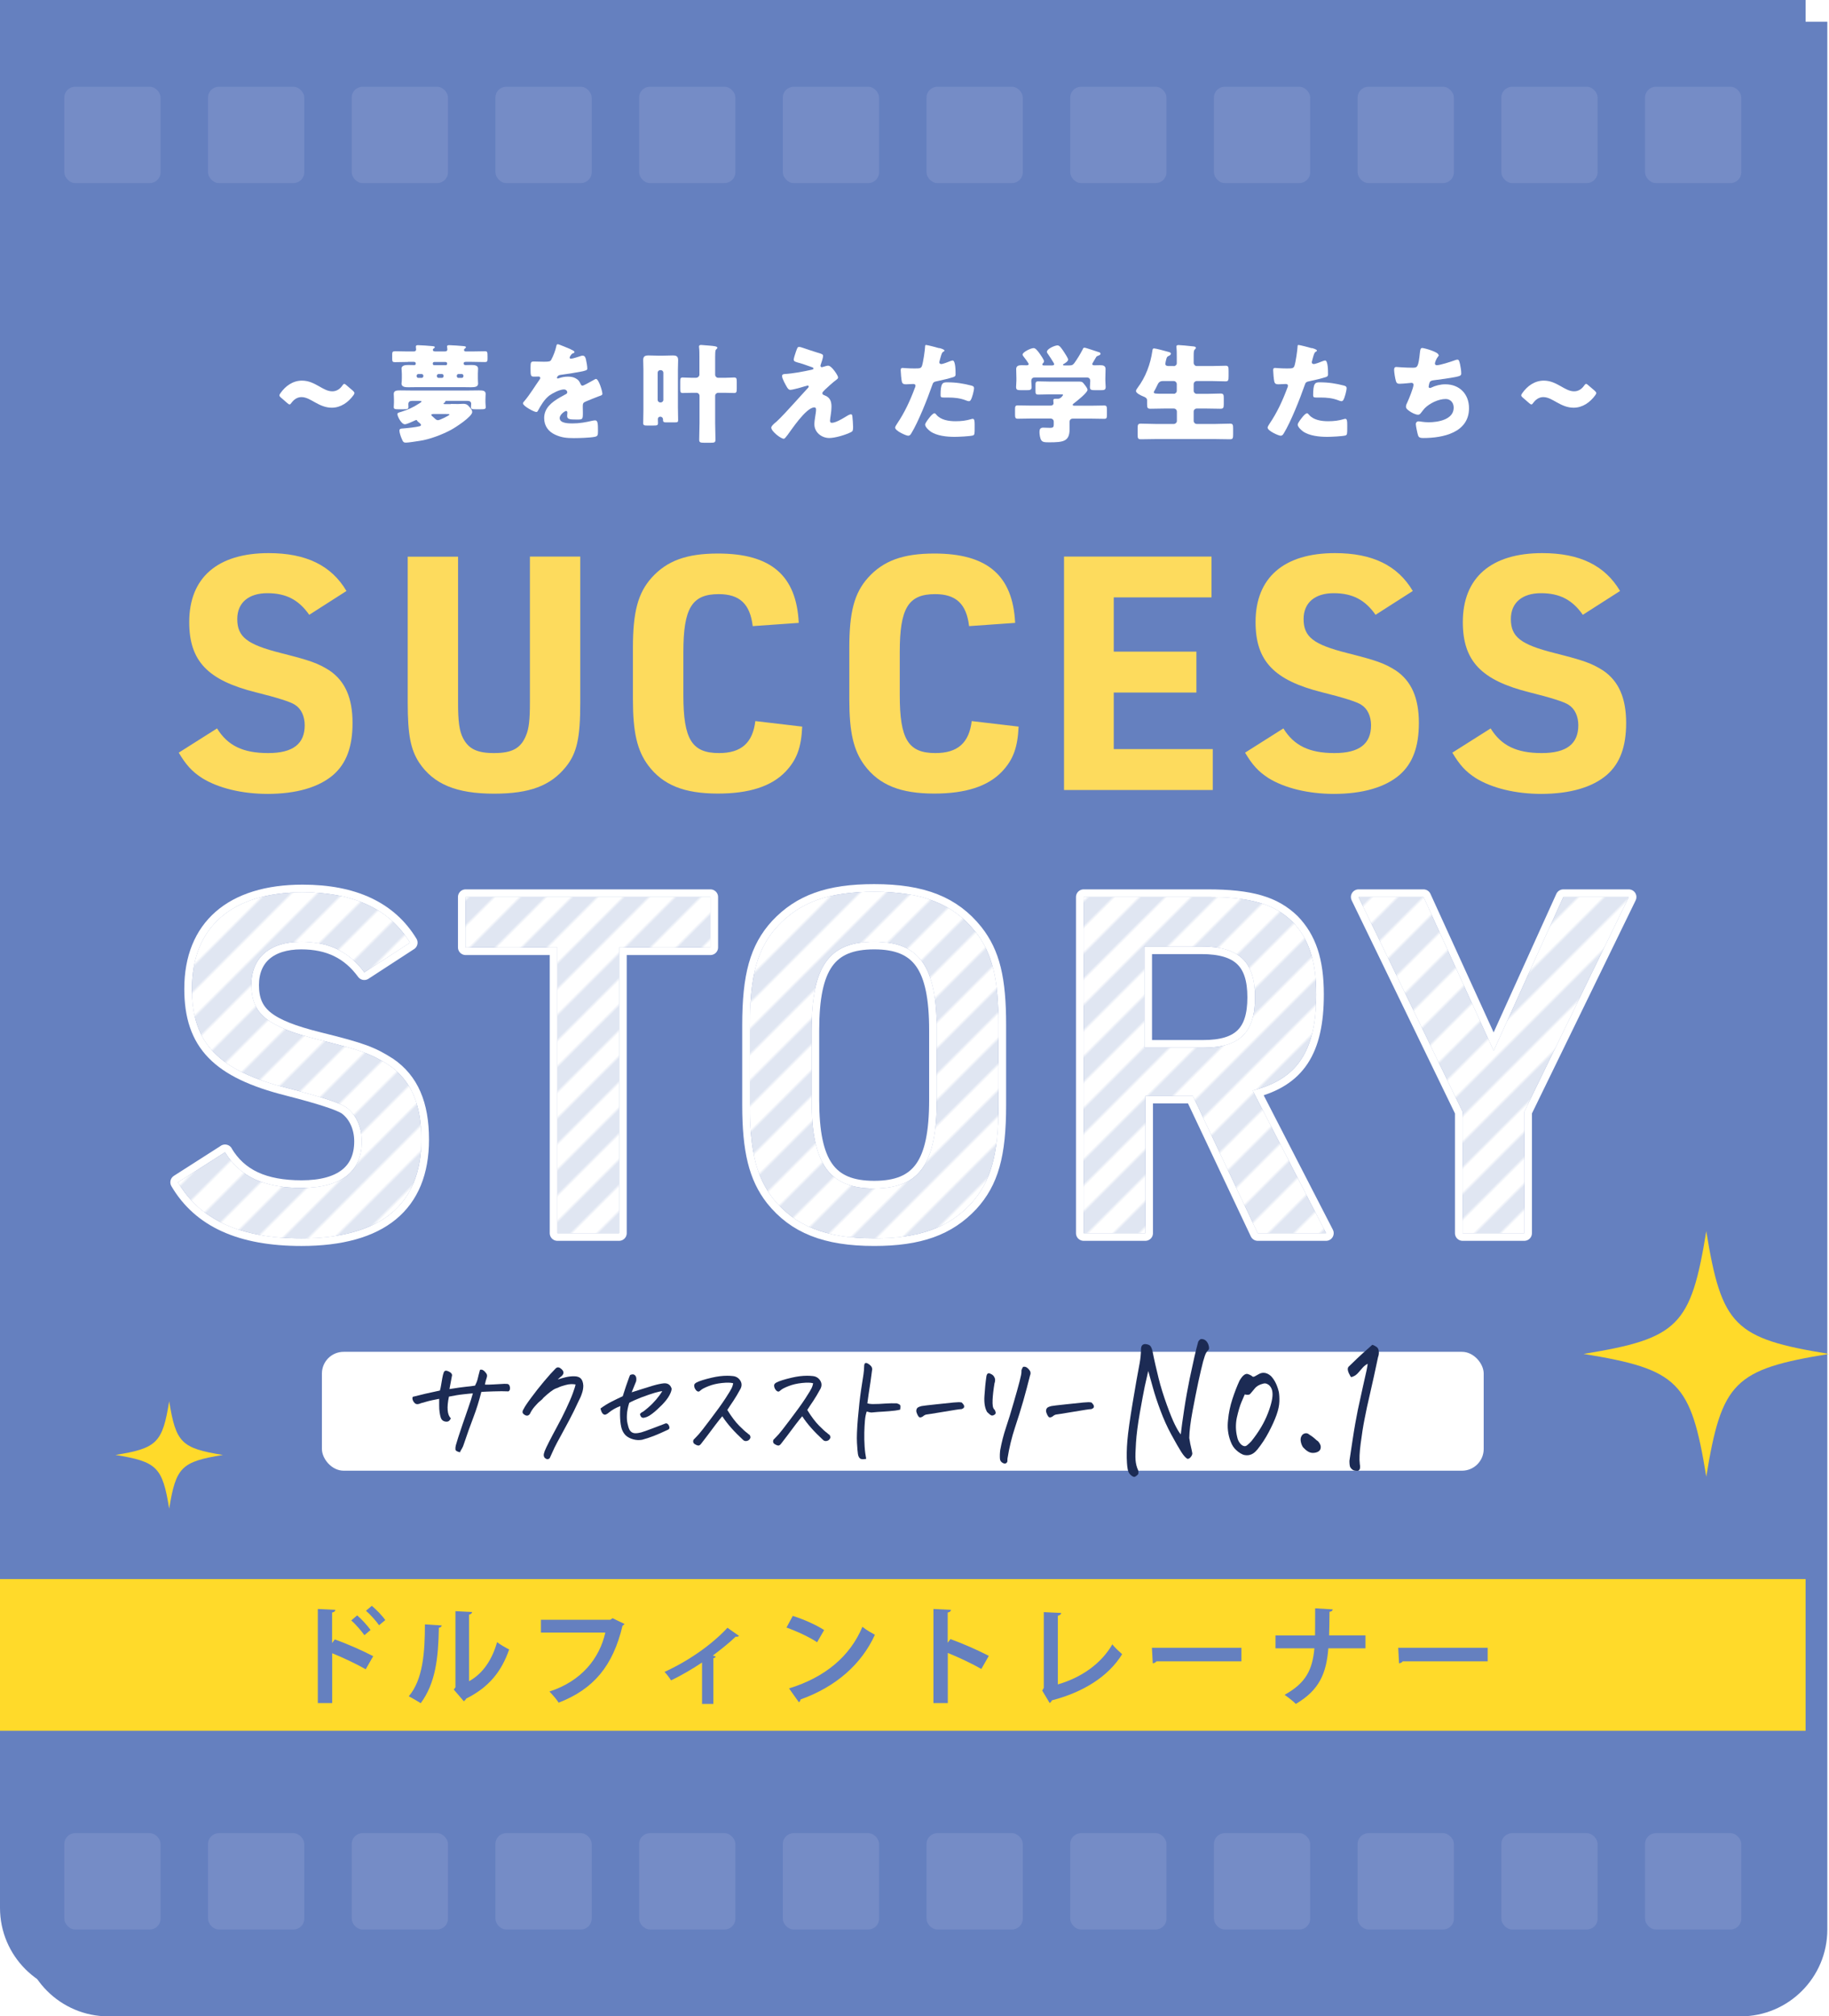 <?xml version="1.0" encoding="UTF-8"?><svg id="a" xmlns="http://www.w3.org/2000/svg" xmlns:xlink="http://www.w3.org/1999/xlink" viewBox="0 0 174.37 192.18"><defs><style>.l{fill:url(#k);}.m{fill:#b4bde0;}.n{fill:#fff;}.o{fill:url(#d);}.p{fill:url(#h);}.q{stroke-width:6px;}.q,.r,.s{fill:none;}.q,.s{stroke:#fff;}.t{fill:url(#j);}.u{filter:url(#b);}.u,.v{fill:#6580bf;}.w{fill:url(#g);}.x{fill:#1c2b54;}.y{opacity:.8;}.z{fill:url(#e);}.aa{fill:url(#i);}.ab{fill:url(#f);}.ac{opacity:.2;}.ad{fill:#ffda2a;}.s{stroke-linecap:round;stroke-linejoin:round;stroke-width:1.46px;}.ae{fill:#fddb5d;}</style><filter id="b" x="0" y="0" width="174.2" height="192.18" filterUnits="userSpaceOnUse"><feOffset dx="2.07" dy="2.07"/><feGaussianBlur result="c" stdDeviation="0"/><feFlood flood-color="#fff" flood-opacity="1"/><feComposite in2="c" operator="in"/><feComposite in="SourceGraphic"/></filter><pattern id="d" x="0" y="0" width="72" height="72" patternTransform="translate(-5017.51 -7971.8) rotate(-45) scale(.29)" patternUnits="userSpaceOnUse" viewBox="0 0 72 72"><rect class="r" width="72" height="72"/><line class="q" x1="71.75" y1="66" x2="144.25" y2="66"/><line class="q" x1="71.75" y1="42" x2="144.25" y2="42"/><line class="q" x1="71.75" y1="18" x2="144.25" y2="18"/><line class="q" x1="71.75" y1="54" x2="144.25" y2="54"/><line class="q" x1="71.75" y1="30" x2="144.25" y2="30"/><line class="q" x1="71.75" y1="6" x2="144.25" y2="6"/><line class="q" x1="-.25" y1="66" x2="72.25" y2="66"/><line class="q" x1="-.25" y1="42" x2="72.25" y2="42"/><line class="q" x1="-.25" y1="18" x2="72.25" y2="18"/><line class="q" x1="-.25" y1="54" x2="72.25" y2="54"/><line class="q" x1="-.25" y1="30" x2="72.25" y2="30"/><line class="q" x1="-.25" y1="6" x2="72.25" y2="6"/><line class="q" x1="-72.25" y1="66" x2=".25" y2="66"/><line class="q" x1="-72.25" y1="42" x2=".25" y2="42"/><line class="q" x1="-72.25" y1="18" x2=".25" y2="18"/><line class="q" x1="-72.25" y1="54" x2=".25" y2="54"/><line class="q" x1="-72.25" y1="30" x2=".25" y2="30"/><line class="q" x1="-72.25" y1="6" x2=".25" y2="6"/></pattern><pattern id="e" patternTransform="translate(-5431.65 -7982.47) rotate(-45) scale(.25)" xlink:href="#d"/><pattern id="f" patternTransform="translate(-5431.65 -7982.47) rotate(-45) scale(.25)" xlink:href="#d"/><pattern id="g" patternTransform="translate(-5431.65 -7982.47) rotate(-45) scale(.25)" xlink:href="#d"/><pattern id="h" patternTransform="translate(-5431.65 -7982.47) rotate(-45) scale(.25)" xlink:href="#d"/><pattern id="i" patternTransform="translate(-5431.65 -7982.47) rotate(-45) scale(.25)" xlink:href="#d"/><pattern id="j" patternTransform="translate(-5431.65 -7982.47) rotate(-45) scale(.25)" xlink:href="#d"/><pattern id="k" patternTransform="translate(-5431.65 -7982.47) rotate(-45) scale(.25)" xlink:href="#d"/></defs><path class="v" d="M0,0h172.14v181.85c0,4.56-3.7,8.27-8.27,8.27H8.27c-4.56,0-8.27-3.7-8.27-8.27V0h0Z"/><path class="u" d="M0,0h172.14v181.85c0,4.56-3.7,8.27-8.27,8.27H8.27c-4.56,0-8.27-3.7-8.27-8.27V0h0Z"/><path class="ad" d="M174.37,129.05c-9.04,1.47-10.23,2.66-11.7,11.7-1.47-9.04-2.66-10.23-11.7-11.7,9.04-1.47,10.23-2.66,11.7-11.7,1.47,9.04,2.66,10.23,11.7,11.7Z"/><path class="s" d="M21.45,109.82c1.39,2.33,3.72,3.41,7.31,3.41,3.77,0,5.74-1.57,5.74-4.44,0-1.39-.58-2.6-1.53-3.28q-.99-.63-5.52-1.79c-6.6-1.66-9.15-4.26-9.15-9.47,0-5.88,3.81-9.2,10.55-9.2,4.89,0,8.3,1.62,10.23,4.8l-4.35,2.83c-1.44-1.97-3.37-2.92-6.01-2.92-3.01,0-4.76,1.53-4.76,4.13,0,2.74,1.53,3.99,6.42,5.21,4.17,1.03,5.07,1.39,6.69,2.42,2.11,1.44,3.1,3.73,3.1,7.09,0,6.24-3.9,9.42-11.44,9.42-5.79,0-9.65-1.75-11.76-5.34l4.49-2.87Z"/><path class="s" d="M53.14,90.3h-8.75v-4.8h23.34v4.8h-8.71v27.24h-5.88v-27.24Z"/><path class="s" d="M71.49,97.7c0-4.71.72-7.31,2.65-9.42,2.15-2.29,4.85-3.28,9.2-3.28,4.62,0,7.54,1.17,9.65,3.81,1.62,2.06,2.2,4.49,2.2,8.89v7.63c0,4.76-.72,7.31-2.65,9.42-2.15,2.29-4.89,3.28-9.2,3.28-4.62,0-7.54-1.17-9.65-3.81-1.57-2.02-2.2-4.53-2.2-8.89v-7.63ZM89.31,98.2c0-6.1-1.66-8.44-5.97-8.44s-5.97,2.33-5.97,8.44v6.64c0,6.1,1.66,8.44,5.97,8.44s5.97-2.33,5.97-8.44v-6.64Z"/><path class="s" d="M109.19,117.54h-5.88v-32.04h11.8c4.13,0,6.37.67,8.08,2.33,1.57,1.62,2.29,3.72,2.29,6.96,0,5.38-1.79,8.08-6.06,9.15l7,13.6h-6.51l-6.19-13.1h-4.53v13.1ZM114.71,99.86c3.5,0,4.94-1.44,4.94-4.8s-1.48-4.85-5.12-4.85h-5.43v9.65h5.61Z"/><path class="s" d="M139.44,105.96l-9.92-20.46h6.19l6.69,14.67,6.64-14.67h6.24l-9.96,20.46v11.58h-5.88v-11.58Z"/><path class="v" d="M21.45,109.82c1.39,2.33,3.72,3.41,7.31,3.41,3.77,0,5.74-1.57,5.74-4.44,0-1.39-.58-2.6-1.53-3.28q-.99-.63-5.52-1.79c-6.6-1.66-9.15-4.26-9.15-9.47,0-5.88,3.81-9.2,10.55-9.2,4.89,0,8.3,1.62,10.23,4.8l-4.35,2.83c-1.44-1.97-3.37-2.92-6.01-2.92-3.01,0-4.76,1.53-4.76,4.13,0,2.74,1.53,3.99,6.42,5.21,4.17,1.03,5.07,1.39,6.69,2.42,2.11,1.44,3.1,3.73,3.1,7.09,0,6.24-3.9,9.42-11.44,9.42-5.79,0-9.65-1.75-11.76-5.34l4.49-2.87Z"/><path class="v" d="M53.14,90.3h-8.75v-4.8h23.34v4.8h-8.71v27.24h-5.88v-27.24Z"/><path class="v" d="M71.49,97.7c0-4.71.72-7.31,2.65-9.42,2.15-2.29,4.85-3.28,9.2-3.28,4.62,0,7.54,1.17,9.65,3.81,1.62,2.06,2.2,4.49,2.2,8.89v7.63c0,4.76-.72,7.31-2.65,9.42-2.15,2.29-4.89,3.28-9.2,3.28-4.62,0-7.54-1.17-9.65-3.81-1.57-2.02-2.2-4.53-2.2-8.89v-7.63ZM89.31,98.2c0-6.1-1.66-8.44-5.97-8.44s-5.97,2.33-5.97,8.44v6.64c0,6.1,1.66,8.44,5.97,8.44s5.97-2.33,5.97-8.44v-6.64Z"/><path class="v" d="M109.19,117.54h-5.88v-32.04h11.8c4.13,0,6.37.67,8.08,2.33,1.57,1.62,2.29,3.72,2.29,6.96,0,5.38-1.79,8.08-6.06,9.15l7,13.6h-6.51l-6.19-13.1h-4.53v13.1ZM114.71,99.86c3.5,0,4.94-1.44,4.94-4.8s-1.48-4.85-5.12-4.85h-5.43v9.65h5.61Z"/><path class="v" d="M139.44,105.96l-9.92-20.46h6.19l6.69,14.67,6.64-14.67h6.24l-9.96,20.46v11.58h-5.88v-11.58Z"/><g class="y"><path class="n" d="M21.45,109.82c1.39,2.33,3.72,3.41,7.31,3.41,3.77,0,5.74-1.57,5.74-4.44,0-1.39-.58-2.6-1.53-3.28q-.99-.63-5.52-1.79c-6.6-1.66-9.15-4.26-9.15-9.47,0-5.88,3.81-9.2,10.55-9.2,4.89,0,8.3,1.62,10.23,4.8l-4.35,2.83c-1.44-1.97-3.37-2.92-6.01-2.92-3.01,0-4.76,1.53-4.76,4.13,0,2.74,1.53,3.99,6.42,5.21,4.17,1.03,5.07,1.39,6.69,2.42,2.11,1.44,3.1,3.73,3.1,7.09,0,6.24-3.9,9.42-11.44,9.42-5.79,0-9.65-1.75-11.76-5.34l4.49-2.87Z"/><path class="n" d="M53.14,90.3h-8.75v-4.8h23.34v4.8h-8.71v27.24h-5.88v-27.24Z"/><path class="n" d="M71.49,97.7c0-4.71.72-7.31,2.65-9.42,2.15-2.29,4.85-3.28,9.2-3.28,4.62,0,7.54,1.17,9.65,3.81,1.62,2.06,2.2,4.49,2.2,8.89v7.63c0,4.76-.72,7.31-2.65,9.42-2.15,2.29-4.89,3.28-9.2,3.28-4.62,0-7.54-1.17-9.65-3.81-1.57-2.02-2.2-4.53-2.2-8.89v-7.63ZM89.31,98.2c0-6.1-1.66-8.44-5.97-8.44s-5.97,2.33-5.97,8.44v6.64c0,6.1,1.66,8.44,5.97,8.44s5.97-2.33,5.97-8.44v-6.64Z"/><path class="n" d="M109.19,117.54h-5.88v-32.04h11.8c4.13,0,6.37.67,8.08,2.33,1.57,1.62,2.29,3.72,2.29,6.96,0,5.38-1.79,8.08-6.06,9.15l7,13.6h-6.51l-6.19-13.1h-4.53v13.1ZM114.71,99.86c3.5,0,4.94-1.44,4.94-4.8s-1.48-4.85-5.12-4.85h-5.43v9.65h5.61Z"/><path class="n" d="M139.44,105.96l-9.92-20.46h6.19l6.69,14.67,6.64-14.67h6.24l-9.96,20.46v11.58h-5.88v-11.58Z"/></g><path class="o" d="M21.45,109.82c1.39,2.33,3.72,3.41,7.31,3.41,3.77,0,5.74-1.57,5.74-4.44,0-1.39-.58-2.6-1.53-3.28q-.99-.63-5.52-1.79c-6.6-1.66-9.15-4.26-9.15-9.47,0-5.88,3.81-9.2,10.55-9.2,4.89,0,8.3,1.62,10.23,4.8l-4.35,2.83c-1.44-1.97-3.37-2.92-6.01-2.92-3.01,0-4.76,1.53-4.76,4.13,0,2.74,1.53,3.99,6.42,5.21,4.17,1.03,5.07,1.39,6.69,2.42,2.11,1.44,3.1,3.73,3.1,7.09,0,6.24-3.9,9.42-11.44,9.42-5.79,0-9.65-1.75-11.76-5.34l4.49-2.87Z"/><path class="o" d="M53.14,90.3h-8.75v-4.8h23.34v4.8h-8.71v27.24h-5.88v-27.24Z"/><path class="o" d="M71.49,97.7c0-4.71.72-7.31,2.65-9.42,2.15-2.29,4.85-3.28,9.2-3.28,4.62,0,7.54,1.17,9.65,3.81,1.62,2.06,2.2,4.49,2.2,8.89v7.63c0,4.76-.72,7.31-2.65,9.42-2.15,2.29-4.89,3.28-9.2,3.28-4.62,0-7.54-1.17-9.65-3.81-1.57-2.02-2.2-4.53-2.2-8.89v-7.63ZM89.31,98.2c0-6.1-1.66-8.44-5.97-8.44s-5.97,2.33-5.97,8.44v6.64c0,6.1,1.66,8.44,5.97,8.44s5.97-2.33,5.97-8.44v-6.64Z"/><path class="o" d="M109.19,117.54h-5.88v-32.04h11.8c4.13,0,6.37.67,8.08,2.33,1.57,1.62,2.29,3.72,2.29,6.96,0,5.38-1.79,8.08-6.06,9.15l7,13.6h-6.51l-6.19-13.1h-4.53v13.1ZM114.71,99.86c3.5,0,4.94-1.44,4.94-4.8s-1.48-4.85-5.12-4.85h-5.43v9.65h5.61Z"/><path class="o" d="M139.44,105.96l-9.92-20.46h6.19l6.69,14.67,6.64-14.67h6.24l-9.96,20.46v11.58h-5.88v-11.58Z"/><path class="ae" d="M20.7,69.44c1,1.62,2.46,2.34,4.86,2.34s3.49-.9,3.49-2.65c0-.87-.34-1.59-.94-1.96q-.62-.41-3.71-1.18c-4.61-1.15-6.36-2.99-6.36-6.7,0-4.24,2.71-6.57,7.57-6.57,3.58,0,5.98,1.18,7.42,3.61l-3.55,2.27c-1-1.43-2.21-2.06-3.99-2.06s-2.87.9-2.87,2.46c0,1.71.94,2.43,4.14,3.24,2.84.72,3.55.97,4.67,1.68,1.46,1,2.18,2.59,2.18,4.99,0,2.27-.59,3.86-1.84,4.95-1.37,1.18-3.52,1.81-6.26,1.81-2.46,0-4.71-.56-6.23-1.5-.97-.62-1.56-1.28-2.24-2.43l3.65-2.31Z"/><path class="ae" d="M43.67,53.05v13.93c0,1.81.12,2.68.47,3.37.53,1.03,1.34,1.43,2.96,1.43,1.75,0,2.56-.47,3.05-1.68.28-.65.37-1.53.37-3.12v-13.93h4.8v13.93c0,3.33-.31,4.8-1.37,6.11-1.46,1.81-3.46,2.56-6.85,2.56-3.58,0-5.76-.9-7.14-2.96-.81-1.25-1.09-2.65-1.09-5.7v-13.93h4.8Z"/><path class="ae" d="M76.48,69.25c-.09,2.03-.53,3.18-1.59,4.3-1.34,1.4-3.46,2.09-6.45,2.09-3.21,0-5.23-.81-6.64-2.68-1.06-1.43-1.46-3.15-1.46-6.33v-4.86c0-3.43.47-5.23,1.78-6.7,1.46-1.62,3.33-2.31,6.33-2.31,5.05,0,7.48,2.09,7.7,6.61l-4.39.31c-.25-2.12-1.25-3.05-3.24-3.05-2.56,0-3.37,1.34-3.37,5.52v4.11c0,4.21.81,5.52,3.4,5.52,2.12,0,3.21-.97,3.46-3.05l4.49.53Z"/><path class="ae" d="M97.11,69.25c-.09,2.03-.53,3.18-1.59,4.3-1.34,1.4-3.46,2.09-6.45,2.09-3.21,0-5.23-.81-6.64-2.68-1.06-1.43-1.46-3.15-1.46-6.33v-4.86c0-3.43.47-5.23,1.78-6.7,1.46-1.62,3.33-2.31,6.33-2.31,5.05,0,7.48,2.09,7.7,6.61l-4.39.31c-.25-2.12-1.25-3.05-3.24-3.05-2.56,0-3.37,1.34-3.37,5.52v4.11c0,4.21.81,5.52,3.4,5.52,2.12,0,3.21-.97,3.46-3.05l4.49.53Z"/><path class="ae" d="M101.45,53.05h14.05v3.89h-9.32v5.17h7.88v3.9h-7.88v5.39h9.44v3.9h-14.18v-22.25Z"/><path class="ae" d="M122.36,69.44c1,1.62,2.46,2.34,4.86,2.34s3.49-.9,3.49-2.65c0-.87-.34-1.59-.94-1.96q-.62-.41-3.71-1.18c-4.61-1.15-6.36-2.99-6.36-6.7,0-4.24,2.71-6.57,7.57-6.57,3.58,0,5.98,1.18,7.42,3.61l-3.55,2.27c-1-1.43-2.21-2.06-3.99-2.06s-2.87.9-2.87,2.46c0,1.71.94,2.43,4.14,3.24,2.84.72,3.55.97,4.67,1.68,1.46,1,2.18,2.59,2.18,4.99,0,2.27-.59,3.86-1.84,4.95-1.37,1.18-3.52,1.81-6.26,1.81-2.46,0-4.71-.56-6.23-1.5-.97-.62-1.56-1.28-2.24-2.43l3.65-2.31Z"/><path class="ae" d="M142.12,69.44c1,1.62,2.46,2.34,4.86,2.34s3.49-.9,3.49-2.65c0-.87-.34-1.59-.94-1.96q-.62-.41-3.71-1.18c-4.61-1.15-6.36-2.99-6.36-6.7,0-4.24,2.71-6.57,7.57-6.57,3.58,0,5.98,1.18,7.42,3.61l-3.55,2.27c-1-1.43-2.21-2.06-3.99-2.06s-2.87.9-2.87,2.46c0,1.71.94,2.43,4.14,3.24,2.84.72,3.55.97,4.67,1.68,1.46,1,2.18,2.59,2.18,4.99,0,2.27-.59,3.86-1.84,4.95-1.37,1.18-3.52,1.81-6.26,1.81-2.46,0-4.71-.56-6.23-1.5-.97-.62-1.56-1.28-2.24-2.43l3.65-2.31Z"/><g class="ac"><path class="z" d="M20.7,69.44c1,1.62,2.46,2.34,4.86,2.34s3.49-.9,3.49-2.65c0-.87-.34-1.59-.94-1.96q-.62-.41-3.71-1.18c-4.61-1.15-6.36-2.99-6.36-6.7,0-4.24,2.71-6.57,7.57-6.57,3.58,0,5.98,1.18,7.42,3.61l-3.55,2.27c-1-1.43-2.21-2.06-3.99-2.06s-2.87.9-2.87,2.46c0,1.71.94,2.43,4.14,3.24,2.84.72,3.55.97,4.67,1.68,1.46,1,2.18,2.59,2.18,4.99,0,2.27-.59,3.86-1.84,4.95-1.37,1.18-3.52,1.81-6.26,1.81-2.46,0-4.71-.56-6.23-1.5-.97-.62-1.56-1.28-2.24-2.43l3.65-2.31Z"/><path class="ab" d="M43.67,53.05v13.93c0,1.81.12,2.68.47,3.37.53,1.03,1.34,1.43,2.96,1.43,1.75,0,2.56-.47,3.05-1.68.28-.65.37-1.53.37-3.12v-13.93h4.8v13.93c0,3.33-.31,4.8-1.37,6.11-1.46,1.81-3.46,2.56-6.85,2.56-3.58,0-5.76-.9-7.14-2.96-.81-1.25-1.09-2.65-1.09-5.7v-13.93h4.8Z"/><path class="w" d="M76.48,69.25c-.09,2.03-.53,3.18-1.59,4.3-1.34,1.4-3.46,2.09-6.45,2.09-3.21,0-5.23-.81-6.64-2.68-1.06-1.43-1.46-3.15-1.46-6.33v-4.86c0-3.43.47-5.23,1.78-6.7,1.46-1.62,3.33-2.31,6.33-2.31,5.05,0,7.48,2.09,7.7,6.61l-4.39.31c-.25-2.12-1.25-3.05-3.24-3.05-2.56,0-3.37,1.34-3.37,5.52v4.11c0,4.21.81,5.52,3.4,5.52,2.12,0,3.21-.97,3.46-3.05l4.49.53Z"/><path class="p" d="M97.11,69.25c-.09,2.03-.53,3.18-1.59,4.3-1.34,1.4-3.46,2.09-6.45,2.09-3.21,0-5.23-.81-6.64-2.68-1.06-1.43-1.46-3.15-1.46-6.33v-4.86c0-3.43.47-5.23,1.78-6.7,1.46-1.62,3.33-2.31,6.33-2.31,5.05,0,7.48,2.09,7.7,6.61l-4.39.31c-.25-2.12-1.25-3.05-3.24-3.05-2.56,0-3.37,1.34-3.37,5.52v4.11c0,4.21.81,5.52,3.4,5.52,2.12,0,3.21-.97,3.46-3.05l4.49.53Z"/><path class="aa" d="M101.45,53.05h14.05v3.89h-9.32v5.17h7.88v3.9h-7.88v5.39h9.44v3.9h-14.18v-22.25Z"/><path class="t" d="M122.36,69.44c1,1.62,2.46,2.34,4.86,2.34s3.49-.9,3.49-2.65c0-.87-.34-1.59-.94-1.96q-.62-.41-3.71-1.18c-4.61-1.15-6.36-2.99-6.36-6.7,0-4.24,2.71-6.57,7.57-6.57,3.58,0,5.98,1.18,7.42,3.61l-3.55,2.27c-1-1.43-2.21-2.06-3.99-2.06s-2.87.9-2.87,2.46c0,1.71.94,2.43,4.14,3.24,2.84.72,3.55.97,4.67,1.68,1.46,1,2.18,2.59,2.18,4.99,0,2.27-.59,3.86-1.84,4.95-1.37,1.18-3.52,1.81-6.26,1.81-2.46,0-4.71-.56-6.23-1.5-.97-.62-1.56-1.28-2.24-2.43l3.65-2.31Z"/><path class="l" d="M142.12,69.44c1,1.62,2.46,2.34,4.86,2.34s3.49-.9,3.49-2.65c0-.87-.34-1.59-.94-1.96q-.62-.41-3.71-1.18c-4.61-1.15-6.36-2.99-6.36-6.7,0-4.24,2.71-6.57,7.57-6.57,3.58,0,5.98,1.18,7.42,3.61l-3.55,2.27c-1-1.43-2.21-2.06-3.99-2.06s-2.87.9-2.87,2.46c0,1.71.94,2.43,4.14,3.24,2.84.72,3.55.97,4.67,1.68,1.46,1,2.18,2.59,2.18,4.99,0,2.27-.59,3.86-1.84,4.95-1.37,1.18-3.52,1.81-6.26,1.81-2.46,0-4.71-.56-6.23-1.5-.97-.62-1.56-1.28-2.24-2.43l3.65-2.31Z"/></g><path class="ad" d="M21.25,138.68c-3.96.64-4.48,1.16-5.12,5.12-.64-3.96-1.16-4.48-5.12-5.12,3.96-.64,4.48-1.16,5.12-5.12.64,3.96,1.16,4.48,5.12,5.12Z"/><g class="ac"><rect class="m" x="6.13" y="174.73" width="9.18" height="9.18" rx="1.03" ry="1.03"/><rect class="m" x="19.83" y="174.73" width="9.18" height="9.18" rx="1.03" ry="1.03"/><rect class="m" x="33.53" y="174.73" width="9.18" height="9.18" rx="1.03" ry="1.03"/><rect class="m" x="47.23" y="174.73" width="9.18" height="9.18" rx="1.03" ry="1.03"/><rect class="m" x="60.93" y="174.73" width="9.18" height="9.18" rx="1.03" ry="1.03"/><rect class="m" x="74.63" y="174.73" width="9.18" height="9.18" rx="1.03" ry="1.03"/><rect class="m" x="88.33" y="174.73" width="9.18" height="9.18" rx="1.03" ry="1.03"/><rect class="m" x="102.03" y="174.73" width="9.18" height="9.18" rx="1.03" ry="1.03"/><rect class="m" x="115.73" y="174.73" width="9.18" height="9.18" rx="1.03" ry="1.03"/><rect class="m" x="129.43" y="174.73" width="9.18" height="9.18" rx="1.03" ry="1.03"/><rect class="m" x="143.13" y="174.73" width="9.18" height="9.18" rx="1.03" ry="1.03"/><rect class="m" x="156.83" y="174.73" width="9.18" height="9.18" rx="1.03" ry="1.03"/></g><g class="ac"><rect class="m" x="6.13" y="8.27" width="9.18" height="9.18" rx="1.03" ry="1.03"/><rect class="m" x="19.83" y="8.27" width="9.18" height="9.18" rx="1.03" ry="1.03"/><rect class="m" x="33.53" y="8.27" width="9.18" height="9.18" rx="1.03" ry="1.03"/><rect class="m" x="47.23" y="8.27" width="9.18" height="9.18" rx="1.03" ry="1.03"/><rect class="m" x="60.93" y="8.27" width="9.18" height="9.18" rx="1.03" ry="1.03"/><rect class="m" x="74.63" y="8.27" width="9.18" height="9.18" rx="1.03" ry="1.03"/><rect class="m" x="88.33" y="8.27" width="9.18" height="9.18" rx="1.03" ry="1.03"/><rect class="m" x="102.03" y="8.27" width="9.18" height="9.18" rx="1.03" ry="1.03"/><rect class="m" x="115.73" y="8.27" width="9.18" height="9.18" rx="1.03" ry="1.03"/><rect class="m" x="129.43" y="8.27" width="9.18" height="9.18" rx="1.03" ry="1.03"/><rect class="m" x="143.13" y="8.27" width="9.18" height="9.18" rx="1.03" ry="1.03"/><rect class="m" x="156.83" y="8.27" width="9.18" height="9.18" rx="1.03" ry="1.03"/></g><rect class="n" x="30.69" y="128.85" width="110.76" height="11.33" rx="2.07" ry="2.07"/><path class="x" d="M43.88,138.43c-.3-.06-.45-.15-.46-.28-.01-.12,0-.26.04-.4.04-.14.11-.38.22-.73.11-.35.25-.77.42-1.26.17-.49.35-1.02.55-1.59.2-.57.34-1.02.43-1.36-.22.02-.53.04-.92.09-.4.04-.85.12-1.36.22-.11.52-.15.96-.12,1.3.03.35.13.6.3.77-.08.18-.19.29-.32.31-.13.02-.25,0-.38-.06-.12-.06-.21-.17-.26-.32-.05-.15-.08-.32-.11-.51-.03-.19-.04-.41-.04-.65v-.63c-.52.1-.85.17-1,.21-.15.04-.4.11-.75.21-.1.05-.2.08-.31.09-.11,0-.2-.03-.28-.11-.08-.08-.14-.17-.18-.29-.04-.11-.04-.21,0-.3.45-.11.85-.21,1.22-.3.36-.08.82-.18,1.37-.3.05-.17.09-.36.12-.56.03-.2.07-.41.11-.64.04-.23.09-.4.13-.51.04-.11.1-.17.19-.18.09-.01.21.03.36.11s.24.19.25.31c-.08.43-.16.88-.25,1.33.71-.11,1.23-.19,1.57-.22s.63-.07.87-.11c.11-.21.2-.43.25-.64.05-.22.12-.5.22-.86.04-.02.08-.02.13-.02.06,0,.12.02.18.06.09.06.17.13.23.22.13.13.17.28.11.46-.08.24-.14.46-.18.68.15.02.41.01.79-.01.37-.02.73-.04,1.07-.06.08,0,.17,0,.27.01s.17.07.21.15c.04.09.06.19.05.3,0,.11-.05.2-.14.26-.41-.02-.88-.02-1.41,0s-.92.03-1.18.05c-.22.87-.47,1.68-.76,2.43s-.59,1.6-.91,2.55c-.04.14-.1.28-.17.4-.08.12-.14.25-.21.39Z"/><path class="x" d="M49.91,134.33c.09-.21.33-.57.71-1.08.38-.52.8-1.05,1.26-1.6.46-.55.83-.95,1.09-1.21.08-.08.16-.11.24-.11.07,0,.14.03.21.08.4.28.4.57,0,.85l-.25.22c.27-.08.52-.15.77-.21s.51-.09.79-.09.5.07.64.21.22.37.24.68c0,.27-.05.52-.14.77-.08.25-.19.48-.31.71-.3.65-.59,1.25-.89,1.81-.3.56-.57,1.07-.82,1.52-.25.45-.44.81-.58,1.09-.13.28-.29.62-.46,1.01-.08.08-.16.11-.24.1s-.16-.05-.22-.11c-.06-.06-.1-.14-.11-.24-.01-.1.02-.23.09-.42.07-.18.21-.48.42-.89.21-.41.46-.89.76-1.44.3-.55.59-1.11.86-1.69s.49-1.07.64-1.49c.15-.41.24-.69.26-.84-.3-.05-.61-.04-.93.05-.31.08-.51.15-.6.19-.08.05-.2.09-.34.14-.14.05-.32.16-.54.33-.22.17-.44.36-.65.56-.05.08-.15.18-.3.3-.16.12-.33.3-.54.54s-.35.48-.46.71c-.1.12-.2.17-.31.15-.11-.02-.21-.08-.31-.17-.1-.09-.1-.23,0-.42Z"/><path class="x" d="M63.16,132.6c-.13,0-.37.05-.72.15-.35.1-.78.25-1.29.44-.51.2-.89.37-1.16.52-.13.41-.2.78-.22,1.12-.02.33,0,.62.06.87.05.24.11.43.18.57.13.23.32.34.57.34.18,0,.36-.03.55-.08.18-.05.55-.18,1.1-.39.55-.21.93-.35,1.13-.43.14-.08.25-.05.35.07.06.08.1.17.11.28.02.11-.06.2-.24.26-.46.22-.88.4-1.26.55-.39.15-.76.27-1.1.36-.28.05-.56.04-.85-.04-.29-.08-.52-.2-.7-.36-.17-.16-.3-.37-.39-.62-.08-.25-.14-.6-.16-1.04s-.01-.82.03-1.15c-.42.15-.79.36-1.12.63-.06.06-.14.11-.24.16-.1.05-.19.04-.27-.02-.08-.06-.14-.14-.18-.24-.04-.1-.07-.2-.09-.3.35-.26.71-.48,1.09-.67.38-.19.72-.36,1.03-.5.07-.21.13-.42.2-.62.06-.2.15-.46.27-.79.11-.33.19-.53.23-.61.09-.04.17-.06.24-.06.04,0,.07,0,.1.01.09.03.16.09.21.19.05.1.06.25.03.45-.14.33-.28.68-.43,1.06.22-.07.51-.16.88-.28.37-.12.76-.24,1.16-.36.41-.12.75-.19,1.04-.22.38-.02.62.15.73.51,0,.17-.08.39-.22.65-.14.26-.37.56-.69.89-.33.33-.63.61-.92.83s-.53.35-.72.38c-.07.03-.14.04-.22.02-.08-.02-.13-.06-.17-.13s-.06-.14-.08-.22c.06-.08.14-.15.23-.19.09-.04.28-.19.57-.44.29-.25.54-.51.76-.77s.41-.52.58-.79Z"/><path class="x" d="M69.88,131.84c-.21-.06-.56-.07-1.04-.02-.48.05-.91.15-1.29.3-.38.15-.63.28-.73.38-.1.09-.17.14-.23.14-.05,0-.11-.02-.17-.07-.06-.05-.11-.12-.17-.22-.05-.1-.07-.2-.07-.3s.07-.19.21-.27c.26-.14.75-.3,1.48-.47.52-.12,1-.18,1.46-.18.18,0,.36.01.54.03.3.03.54.17.7.42.16.25.17.51.03.79-.25.46-.47.83-.67,1.13-.2.3-.4.59-.59.89.4.65.78,1.15,1.14,1.51.36.36.61.59.76.69.08.08.15.13.2.16.05.03.08.09.1.19.02.09-.02.18-.1.27-.07.08-.16.12-.28.14s-.22-.02-.3-.09c-.44-.41-.82-.79-1.13-1.14s-.61-.73-.87-1.13c-.15.17-.36.44-.63.79-.27.35-.54.71-.81,1.08-.28.37-.48.63-.6.78-.09.11-.19.16-.28.14-.1-.02-.21-.07-.33-.15s-.16-.21-.1-.39c.24-.24.41-.43.53-.56.12-.13.48-.59,1.09-1.4.61-.8,1.09-1.47,1.43-1.99s.54-.86.6-.99c.06-.13.11-.28.14-.44Z"/><path class="x" d="M77.5,131.84c-.21-.06-.56-.07-1.04-.02-.48.05-.91.15-1.29.3-.38.15-.63.28-.73.38-.1.09-.17.14-.23.14-.05,0-.11-.02-.17-.07-.06-.05-.11-.12-.17-.22-.05-.1-.07-.2-.07-.3s.07-.19.21-.27c.26-.14.75-.3,1.48-.47.52-.12,1-.18,1.46-.18.18,0,.36.01.54.03.3.03.54.17.7.42.16.25.17.51.03.79-.25.46-.47.83-.67,1.13-.2.3-.4.59-.59.89.4.65.78,1.15,1.14,1.51.36.36.61.59.76.69.08.08.15.13.2.16.05.03.08.09.1.19.02.09-.02.18-.1.27-.07.08-.16.12-.28.14s-.22-.02-.3-.09c-.44-.41-.82-.79-1.13-1.14s-.61-.73-.87-1.13c-.15.17-.36.44-.63.79-.27.35-.54.71-.81,1.08-.28.37-.48.63-.6.78-.09.11-.19.16-.28.14-.1-.02-.21-.07-.33-.15s-.16-.21-.1-.39c.24-.24.41-.43.53-.56.12-.13.48-.59,1.09-1.4.61-.8,1.09-1.47,1.43-1.99s.54-.86.6-.99c.06-.13.11-.28.14-.44Z"/><path class="x" d="M83.14,130.59c-.04.35-.09.72-.15,1.12-.06.4-.12.79-.18,1.18s-.1.68-.12.87c.12.04.28.06.47.07.44,0,.85-.02,1.24-.05s.75-.03,1.09-.02c.22.06.34.14.35.23.01.09,0,.22-.02.37-.27.07-.63.12-1.07.15s-.8.06-1.06.07c-.27.02-.46.04-.56.05s-.27-.02-.5-.09c-.08.23-.14.51-.17.86-.03.35-.05.73-.06,1.15-.01.42,0,.86.03,1.33.03.46.09.85.15,1.17-.3.06-.5.05-.6-.05-.1-.09-.16-.23-.19-.42-.03-.19-.06-.54-.09-1.06-.03-.52,0-1.3.09-2.35.09-1.04.19-1.94.3-2.68.11-.74.19-1.24.23-1.49.04-.25.06-.54.07-.87.02-.14.07-.22.17-.22.09,0,.22.07.38.2.16.13.23.29.21.46Z"/><path class="x" d="M91.69,133.68c.1.1.16.18.2.25.03.06.04.13.02.2-.02.07-.1.13-.24.18-.19,0-.77.1-1.74.26s-1.51.25-1.63.26c-.12.03-.22.09-.32.18-.07.05-.15.08-.23.09s-.14-.03-.19-.1c-.05-.07-.09-.14-.12-.22-.03-.07-.06-.15-.08-.23-.02-.17.03-.31.15-.4.11-.06.22-.1.35-.13.12-.03.6-.08,1.42-.17s1.37-.14,1.63-.17c.22-.02.39-.03.48-.03h.05c.09,0,.18.02.25.03Z"/><path class="x" d="M94.04,131.18c.06-.29.2-.36.42-.22.13.05.23.13.3.24.07.11.11.22.11.33s-.02.22-.06.33c-.1.6-.16,1.13-.18,1.58-.02.46.02.75.14.88.06.05.11.14.14.26.04.11,0,.21-.11.27-.11.07-.21.09-.29.06s-.22-.14-.4-.32c-.21-.35-.3-.85-.26-1.5.04-.65.1-1.29.19-1.91ZM97.54,130.28s.08-.01.11-.01c.08,0,.15.02.22.06.09.06.17.13.23.21.15.16.19.35.1.56-.2.8-.41,1.6-.64,2.41-.23.81-.5,1.66-.8,2.57s-.54,1.88-.71,2.94c0,.08,0,.17-.01.25,0,.08-.05.15-.13.2-.08.05-.19.04-.33-.04-.14-.08-.23-.2-.25-.38-.02-.28-.01-.57.03-.85.13-.71.31-1.42.54-2.11.23-.69.48-1.48.73-2.37.26-.89.45-1.57.57-2.04.12-.47.18-.76.18-.88s0-.21.03-.28.07-.15.12-.23Z"/><path class="x" d="M104.06,133.68c.1.1.16.18.2.25.03.06.04.13.02.2-.02.07-.1.13-.24.18-.19,0-.77.1-1.74.26s-1.51.25-1.63.26c-.12.03-.22.09-.32.18-.07.05-.15.08-.23.09s-.14-.03-.19-.1c-.05-.07-.09-.14-.12-.22-.03-.07-.06-.15-.08-.23-.02-.17.03-.31.15-.4.11-.06.22-.1.35-.13.12-.03.6-.08,1.42-.17s1.37-.14,1.63-.17c.22-.02.39-.03.48-.03h.05c.09,0,.18.02.25.03Z"/><path class="x" d="M112.57,136.72c.06-.56.17-1.36.33-2.41s.34-2.02.52-2.91c.19-.89.34-1.59.46-2.11.12-.52.24-.98.35-1.4.08-.14.17-.23.27-.26h.03c.31,0,.53.17.67.52.09.27.09.45,0,.52-.08.08-.15.17-.22.29-.07.12-.16.39-.28.81-.11.42-.26,1.06-.45,1.92-.18.86-.37,1.8-.56,2.82-.19,1.03-.3,1.88-.31,2.55.07.44.13.75.18.93.05.19.08.37.11.54,0,.12-.06.24-.16.36s-.2.17-.31.16c-.17-.1-.37-.32-.59-.67-.23-.36-.54-.91-.94-1.64-.4-.73-.74-1.5-1.04-2.3-.3-.8-.53-1.5-.69-2.08-.16-.58-.32-1.14-.47-1.68-.1.43-.21.91-.33,1.45-.11.54-.27,1.38-.47,2.52-.2,1.14-.32,2.09-.37,2.86-.05.76-.07,1.32-.04,1.67.03.35.11.67.25.97.05.2.03.34-.05.42-.09.08-.17.14-.24.18s-.17.02-.29-.06c-.11-.07-.22-.17-.31-.32s-.15-.46-.18-.94c-.04-.6-.03-1.31.04-2.13.07-.82.24-2.01.5-3.57.26-1.56.48-2.83.67-3.8.08-.43.12-.86.13-1.31,0-.33.13-.5.39-.51.17.01.32.05.43.12.11.07.2.25.27.53.17.87.37,1.73.58,2.58.21.85.48,1.7.79,2.56s.57,1.49.77,1.89c.2.4.37.7.53.89Z"/><path class="x" d="M119.85,138.18c-.34.43-.74.59-1.19.51-.12-.02-.26-.08-.41-.17-.15-.09-.27-.19-.38-.29-.23-.2-.41-.47-.54-.82-.14-.35-.22-.7-.26-1.05-.04-.35-.03-.69.01-1.03.06-.67.2-1.32.41-1.97.21-.65.44-1.24.69-1.78.15-.25.29-.43.42-.52.13-.1.26-.13.37-.09.12.04.23.09.35.16.08.11.19.13.32.05.14-.08.26-.14.36-.2.15-.09.3-.13.46-.13.24,0,.47.1.71.31.35.37.6.88.75,1.52.04.23.06.53.05.9s-.1.8-.27,1.28c-.17.48-.42,1.03-.74,1.64-.32.61-.69,1.17-1.11,1.69ZM118.67,132.91c-.05.13-.16.37-.31.72-.15.35-.3.86-.45,1.52-.12.61-.11,1.22.04,1.82.04.21.12.38.22.53.1.15.22.25.35.31.14.06.27.04.39-.07.13-.1.26-.23.39-.37.72-.9,1.24-1.78,1.58-2.67.34-.88.48-1.54.43-1.98-.02-.2-.07-.36-.16-.5-.09-.14-.2-.24-.33-.3-.13-.07-.27-.08-.42-.03-.33.08-.6.23-.79.47s-.34.4-.42.5c-.08.1-.26.11-.52.05Z"/><path class="x" d="M124.22,137.94c-.11-.17-.19-.38-.22-.61-.03-.23.03-.43.18-.59.11-.09.23-.13.34-.13s.22.05.33.15c.21.12.43.29.67.52.11.05.22.17.31.34.1.17.11.34.05.51-.05.13-.16.22-.31.28s-.31.08-.47.07c-.27-.01-.56-.19-.88-.54Z"/><path class="x" d="M130.38,129.99c-.16.09-.31.2-.45.35s-.28.31-.42.48c-.14.17-.31.3-.5.38-.08.03-.14.05-.18.06-.04,0-.12-.12-.24-.38-.12-.26-.13-.46-.03-.6.38-.36.66-.63.84-.81.18-.18.66-.61,1.43-1.29.12.03.25.1.39.19.14.09.21.23.23.43s0,.37-.07.55c-.29,1.36-.54,2.52-.76,3.46-.22.94-.4,1.76-.53,2.46-.14.7-.26,1.48-.37,2.33-.11.85-.14,1.5-.08,1.95.03.12.03.24.02.37-.01.13-.08.22-.19.27-.23.01-.4-.02-.5-.09-.11-.07-.19-.16-.24-.25-.05-.1-.08-.3-.08-.61.04-.29.15-.98.31-2.05s.33-2,.49-2.8c.17-.8.33-1.54.49-2.24s.28-1.22.35-1.56c.07-.34.1-.54.09-.61Z"/><path class="n" d="M33.79,37.47c0,.05-.03.12-.1.21-.49.67-1.2,1.18-2.06,1.18-.62,0-1.13-.25-1.58-.5-.42-.23-.84-.51-1.31-.51-.42,0-.73.25-.94.53-.08.11-.13.17-.19.17s-.12-.04-.21-.12l-.6-.52c-.11-.09-.16-.16-.16-.23,0-.06.04-.12.1-.21.47-.67,1.17-1.19,2.05-1.19.66,0,1.16.28,1.61.53.44.25.84.49,1.28.49s.76-.26.95-.54c.08-.11.13-.17.19-.17.05,0,.11.04.2.12l.62.53c.1.09.15.16.15.23Z"/><path class="n" d="M38.9,34.5c-.41,0-.83.02-1.24.02-.22,0-.27-.06-.27-.29v-.48c0-.2.05-.27.29-.27.4,0,.81.02,1.21.02h.53c.14,0,.25-.04.25-.2,0-.06-.01-.15-.02-.2v-.08c0-.11.12-.12.2-.12.25,0,1.07.06,1.37.09.2.02.23.05.23.11,0,.05-.04.07-.11.12-.04.03-.07.06-.07.12,0,.15.14.16.29.16h.82c.16,0,.27-.04.27-.2,0-.04-.02-.16-.02-.2-.01-.02-.01-.05-.01-.08,0-.11.12-.12.2-.12.23,0,1.07.06,1.38.09.2.02.22.06.22.11s-.04.07-.07.1c-.06.04-.11.08-.11.15,0,.14.09.15.23.15h.52c.41,0,.81-.02,1.21-.02.27,0,.28.05.28.52v.18c0,.25-.02.33-.27.33-.41,0-.82-.02-1.23-.02h-.55c-.1,0-.23.01-.23.16,0,.08.06.15.17.15.18,0,.37-.01.55-.01.25,0,.66,0,.66.35,0,.06-.01.15-.01.2-.01.11-.01.17-.01.28v.46c0,.26.02.36.02.48,0,.3-.27.35-.68.35-.26,0-.52-.01-.78-.01h-4.37c-.27,0-.52.01-.79.01s-.68,0-.68-.35c0-.06.01-.15.02-.2.01-.11.01-.17.01-.28v-.46c0-.25-.03-.36-.03-.48,0-.35.43-.35.68-.35.17,0,.35.01.53.01.09,0,.15-.04.15-.14,0-.13-.08-.17-.19-.17h-.57ZM42.99,38.5c.21,0,.44.01.66.01.16,0,.34-.02.5-.02.33,0,.44.1.64.34.11.12.23.28.23.44,0,.44-1.59,1.47-2,1.69-.82.45-2.08.93-3.01,1.06-.26.04-1.08.17-1.29.17-.25,0-.29-.05-.45-.44-.07-.16-.19-.53-.19-.7,0-.2.16-.2.33-.21.39-.03,1.27-.12,1.62-.22.05-.02.11-.05.11-.12s-.12-.16-.17-.21c-.09-.07-.18-.13-.21-.21-.02-.03-.04-.05-.08-.05-.03,0-.23.1-.28.12-.16.07-.63.29-.8.29-.34,0-.71-.76-.71-.96,0-.13.07-.14.37-.23.65-.2,1.12-.42,1.7-.79.05-.03.22-.13.22-.19,0-.05-.05-.06-.17-.06h-.72c-.2,0-.36.07-.36.31,0,.09.01.18.01.28,0,.19-.12.21-.44.21h-.54c-.29,0-.42-.02-.42-.21,0-.09.02-.29.02-.45v-.28c0-.22-.02-.41-.02-.52,0-.33.29-.34.64-.34.32,0,.63.01.95.01h5.58c.32,0,.63-.01.95-.01.39,0,.64.03.64.34,0,.11-.02.3-.02.52v.28c0,.16.03.36.03.45,0,.19-.12.21-.44.21h-.54c-.31,0-.43-.02-.43-.21,0-.07.02-.27.02-.32,0-.19-.15-.27-.33-.27h-2.06c-.07,0-.07.01-.09.09-.01.05-.03.07-.08.09-.03.02-.07.04-.07.08,0,.05.04.05.16.05h.52ZM39.88,35.65c-.08,0-.16.07-.16.16v.05c0,.09.08.16.16.16h.32c.08,0,.16-.07.16-.16v-.05c0-.09-.07-.15-.16-.16h-.32ZM41.27,39.47c-.09,0-.15.01-.15.07s.06.11.19.22c.05.05.12.11.21.19.07.06.15.1.25.1.14,0,1.08-.44,1.08-.54,0-.05-.09-.05-.36-.05h-1.23ZM42.44,34.81c.12,0,.19-.02.19-.15,0-.12-.08-.16-.19-.16h-.98c-.09,0-.2.01-.2.16s.12.15.2.15h.98ZM41.81,35.65c-.08,0-.16.07-.16.16v.05c0,.09.08.16.16.16h.32c.08,0,.16-.07.16-.16v-.05c0-.09-.08-.16-.16-.16h-.32ZM43.71,35.65c-.09,0-.16.07-.16.16v.05c0,.09.07.16.16.16h.31c.09,0,.16-.07.16-.16v-.05c0-.09-.07-.16-.16-.16h-.31Z"/><path class="n" d="M54.45,33.32c.18.08.32.15.32.24,0,.08-.11.11-.18.13-.12.05-.28.31-.28.39s.05.11.12.11c.15,0,.61-.15.83-.22.08-.03.19-.07.29-.07.22,0,.28.21.32.4.05.2.12.61.12.83,0,.15-.09.19-.65.3s-1.26.22-1.89.3c-.33.04-.35.27-.35.28,0,.05.05.07.09.07.02,0,.07-.02.09-.03.3-.1.56-.15.87-.15.25,0,.53.04.73.16.29.16.36.3.49.58.04.08.09.12.17.12.1,0,.64-.31.95-.48.09-.05.16-.09.2-.11.04-.02.09-.05.13-.05.26,0,.61,1.17.61,1.41,0,.13-.1.16-.31.23-.49.18-.8.32-1.27.51-.25.1-.29.19-.29.47,0,.12.01.37.01.59,0,.65-.01.66-.58.66-.7,0-.92-.03-.92-.35,0-.09.01-.18.02-.28v-.05c0-.07-.04-.14-.12-.14-.1,0-.61.33-.61.68,0,.51.87.51,1.23.51.65,0,1.26-.11,1.9-.26.09-.02.18-.03.26-.03.25,0,.26.37.26,1.02,0,.39-.02.49-.32.55-.46.09-1.48.12-1.98.12-.71,0-1.18-.05-1.79-.33-.65-.3-1.04-.84-1.04-1.58,0-.96.72-1.51,1.47-1.95.17-.1.38-.21.56-.31.09-.04.17-.09.17-.2,0-.14-.13-.27-.32-.27-.39,0-1.09.36-1.4.59-.48.38-.79.92-1.08,1.45-.03.06-.07.11-.15.11-.22,0-1.27-.57-1.27-.82,0-.08.06-.14.18-.28.42-.48,1.08-1.54,1.41-2,.05-.07.06-.1.06-.14,0-.08-.07-.14-.15-.14-.12,0-.27.01-.4.01-.35,0-.38-.03-.38-.8,0-.63.04-.64.37-.64.22,0,.59.02.93.02.5,0,.59-.04.67-.18.2-.36.4-.89.48-1.27.03-.15.05-.22.15-.22.11,0,1.08.42,1.25.49Z"/><path class="n" d="M61.34,35.21c0-.3-.02-.59-.02-.9,0-.35.18-.43.51-.43.29,0,.58.02.88.02h.55c.29,0,.57-.02.87-.02.27,0,.52.03.52.43,0,.31-.02.6-.02.9v3.6c0,.41.02.82.02,1.23,0,.2-.05.22-.38.22h-.76c-.19,0-.3-.02-.3-.22v-.07c0-.13-.11-.25-.24-.25h-.04c-.12,0-.21.1-.21.21,0,.13.01.27.01.4,0,.21-.09.23-.44.23h-.6c-.25,0-.37-.02-.37-.22,0-.41.02-.82.02-1.24v-3.9ZM62.7,38.12c0,.13.11.24.25.24h.04c.13,0,.25-.11.25-.24v-2.6c0-.13-.11-.24-.25-.24h-.04c-.14,0-.25.11-.25.24v2.6ZM66.39,36c.15,0,.29-.14.29-.29v-1.64c0-.34,0-.71-.03-.94-.01-.03-.01-.07-.01-.1,0-.12.09-.15.2-.15.06,0,.18.01.26.02.18.02.36.03.51.04.48.04.78.07.78.21,0,.06-.05.09-.11.15-.08.08-.08.17-.09.31-.01.14-.01.23-.01.4v1.71c0,.15.13.29.29.29h.63c.35,0,.66-.03.89-.03s.25.11.25.41v.63c0,.33-.02.44-.25.44s-.54-.02-.89-.02h-.63c-.15,0-.29.12-.29.29v2.61c0,.52.03,1.04.03,1.56,0,.27-.1.3-.42.3h-.69c-.32,0-.44-.03-.44-.28,0-.53.03-1.06.03-1.58v-2.61c0-.16-.13-.29-.29-.29h-.42c-.35,0-.66.02-.9.02-.21,0-.23-.11-.23-.43v-.65c0-.29.02-.4.23-.4.23,0,.55.03.9.03h.42Z"/><path class="n" d="M78.98,34.86c.3,0,.92.93.92,1.11,0,.12-.1.18-.19.25-.27.19-.82.69-1.07.93-.15.14-.24.25-.24.32,0,.12.07.16.23.22.49.18.64.56.64,1.06,0,.27-.03.53-.07.8-.02.12-.07.44-.07.55,0,.12.04.2.17.2.34,0,.93-.34,1.21-.51.02-.01.05-.03.08-.05.16-.1.4-.25.54-.25.1,0,.12.1.13.18.03.19.07.83.07,1.02,0,.36-.04.42-.2.5-.51.26-1.51.56-2.07.56-.73,0-1.42-.54-1.42-1.31,0-.46.16-1.04.16-1.41,0-.1-.04-.2-.16-.2-.81,0-2.28,2.28-2.55,2.62-.17.22-.28.37-.37.37-.28,0-1.19-.71-1.19-1.06,0-.11.12-.27.52-.59.25-.21,1.26-1.29,1.71-1.8.4-.45.81-.89,1.21-1.33.05-.05.13-.13.13-.2,0-.05-.04-.09-.1-.09-.04,0-.61.17-.71.2-.2.05-.76.21-.94.21-.1,0-.18-.04-.29-.2-.16-.27-.5-.86-.5-1.11,0-.15.1-.19.25-.2.84-.05,1.76-.23,2.58-.41.09-.02.16-.04.16-.11s-.05-.1-.14-.13c-.39-.13-.76-.28-1.15-.39-.41-.11-.59-.15-.59-.34,0-.09.11-.47.21-.75.15-.42.17-.45.3-.45.11,0,.23.04.35.08.46.15.93.32,1.4.46.38.11.54.15.54.32s-.16.64-.22.81c-.02.05-.03.09-.03.13,0,.07.06.13.13.13.03,0,.07-.01.09-.02.16-.05.42-.13.53-.13Z"/><path class="n" d="M89.54,33.17c.19.05.5.14.5.25,0,.05-.06.08-.1.1-.14.07-.18.23-.28.57-.02.09-.05.2-.09.34-.01.04-.02.08-.02.09,0,.12.08.18.19.18.15,0,.67-.2.83-.27.08-.03.18-.07.25-.07.28,0,.28,1.01.28,1.32,0,.14-.04.2-.2.26-.41.13-1.06.29-1.46.37-.44.09-.47.1-.59.47-.43,1.24-1.31,3.45-1.96,4.51-.08.13-.14.24-.32.24s-1.23-.46-1.23-.77c0-.09.08-.21.2-.4.7-1.03,1.23-2.18,1.67-3.36.03-.06.07-.17.07-.23,0-.14-.11-.17-.22-.17-.2,0-.45.03-.67.03s-.35-.03-.41-.25c-.05-.19-.11-.88-.11-1.08,0-.13.02-.23.18-.23.1,0,.56.05,1.09.05s.67,0,.76-.25c.12-.37.28-1.47.3-1.88,0-.06.02-.11.08-.11.13,0,1.08.25,1.27.31ZM89.28,39.54c.42.5,1.19.61,1.81.61.57,0,.99-.05,1.54-.21.03-.01.07-.02.11-.02.16,0,.18.22.18.55v.31c0,.56,0,.68-.18.73-.31.08-1.39.13-1.73.13-.72,0-1.71-.09-2.32-.53-.16-.12-.49-.41-.49-.64,0-.17.38-.63.5-.78.08-.09.27-.3.39-.3.07,0,.14.09.18.14ZM90.28,36.44c.89,0,1.58.12,2.32.31.14.04.26.08.26.25,0,.23-.18.92-.31,1.12-.04.07-.1.12-.19.12-.07,0-.17-.04-.25-.07-.59-.23-1.13-.28-1.76-.28h-.37c-.23,0-.31-.03-.31-.21,0-1.17.2-1.24.61-1.24Z"/><path class="n" d="M103.98,38.67c.43,0,.86-.02,1.29-.02.23,0,.26.1.26.41v.46c0,.3-.02.4-.25.4-.44,0-.87-.02-1.3-.02h-1.69c-.2,0-.32.11-.32.31v.69c0,1.18-.59,1.26-1.95,1.26-.46,0-.63-.02-.76-.22-.11-.18-.16-.55-.16-.77,0-.26.08-.41.36-.41.19,0,.41.02.67.02s.33-.08.33-.29v-.3c0-.18-.13-.3-.32-.3h-1.81c-.44,0-.87.02-1.31.02-.22,0-.25-.11-.25-.41v-.45c0-.31.02-.41.26-.41.43,0,.86.02,1.3.02h1.81c.15,0,.3-.05.3-.23,0-.06-.02-.19-.02-.27,0-.14.1-.15.21-.15h.23c.28,0,.49-.34.49-.37,0-.05-.1-.05-.22-.05h-1.1c-.35,0-.69.02-1.04.02-.25,0-.27-.09-.27-.37v-.52c0-.28.02-.37.27-.37.35,0,.69.02,1.04.02h1.84c.34,0,.68,0,1.02,0,.29,0,.33.06.53.32.11.14.26.34.26.47,0,.27-1.03,1.08-1.28,1.27-.07.05-.13.09-.13.16s.09.08.15.08h1.56ZM104.13,34.7c0,.09.11.12.18.12.18,0,.37-.01.56-.01.27,0,.53.03.53.37,0,.24-.02.54-.02.85v.25c0,.22.03.44.03.6,0,.29-.14.31-.47.31h-.55c-.34,0-.48-.02-.48-.3,0-.19.03-.39.03-.58,0-.21-.11-.33-.33-.33h-4.95c-.23,0-.34.11-.34.35,0,.18.03.37.03.55,0,.29-.14.31-.47.31h-.53c-.34,0-.48-.02-.48-.3,0-.17.03-.41.03-.61v-.25c0-.31-.02-.6-.02-.85,0-.34.28-.37.54-.37.16,0,.34.01.47.01.08,0,.18-.03.18-.12,0-.08-.41-.63-.49-.72-.05-.06-.09-.12-.09-.19,0-.22.77-.61,1.05-.61.17,0,.33.18.59.54.09.13.4.57.4.71,0,.1-.06.16-.12.22-.02.02-.04.06-.04.09,0,.09.1.09.16.09h.77c.07,0,.2-.01.2-.12,0-.04-.03-.09-.07-.16-.11-.19-.42-.67-.55-.85-.04-.05-.07-.09-.07-.17,0-.29.77-.61,1.01-.61.2,0,.39.28.65.68.08.13.36.54.36.68,0,.16-.29.34-.42.41-.04.02-.07.05-.07.08,0,.04.04.06.11.06h.49c.24,0,.34-.03.48-.22.29-.4.55-.83.79-1.29.04-.09.06-.18.18-.18.13,0,1.11.35,1.32.41.14.04.21.07.21.18,0,.08-.11.13-.21.17-.14.05-.17.06-.24.19-.05.09-.11.19-.17.29-.09.15-.17.28-.17.32Z"/><path class="n" d="M111.9,34.9c.15,0,.29-.12.29-.28v-.58c0-.32,0-.66-.03-.9-.01-.03-.01-.07-.01-.09,0-.14.1-.16.21-.16.14,0,.93.07,1.44.13.15.02.21.05.21.14,0,.05-.03.09-.11.16-.08.07-.1.21-.1.6v.67c0,.15.13.3.29.3h1.43c.44,0,.89-.03,1.33-.03.27,0,.28.13.28.54v.45c0,.39-.03.5-.28.5-.44,0-.89-.03-1.33-.03h-1.43c-.15,0-.29.13-.29.29v.64c0,.15.13.29.29.29h.98c.43,0,.86-.03,1.29-.03.29,0,.31.12.31.45v.55c0,.34-.03.45-.32.45-.43,0-.85-.02-1.28-.02h-.98c-.15,0-.29.12-.29.29v.89c0,.15.13.29.29.29h1.79c.46,0,.92-.03,1.38-.03.28,0,.3.11.3.46v.57c0,.35-.02.46-.3.46-.46,0-.92-.02-1.38-.02h-5.74c-.46,0-.92.02-1.38.02-.28,0-.3-.11-.3-.46v-.57c0-.35.02-.46.3-.46.46,0,.92.03,1.38.03h1.77c.15,0,.29-.13.29-.29v-.89c0-.16-.13-.29-.29-.29h-.96c-.42,0-.85.02-1.27.02-.29,0-.32-.1-.32-.45v-.35c0-.2-.14-.29-.38-.38-.18-.07-.68-.3-.68-.51,0-.1.09-.21.15-.3.77-1.02,1.23-2.26,1.41-3.51.02-.14.03-.25.17-.25.15,0,1.05.24,1.32.32.19.05.28.08.28.18s-.11.17-.2.21c-.18.08-.19.14-.25.35-.03.11-.08.33-.08.41,0,.17.14.2.29.21h.52ZM111.9,37.54c.15,0,.29-.13.29-.29v-.64c0-.15-.13-.29-.29-.29h-1.03c-.36,0-.45.21-.56.44-.07.15-.18.37-.23.45-.05.08-.08.13-.08.18,0,.14.19.14.95.14h.96Z"/><path class="n" d="M125.05,33.17c.19.05.5.14.5.25,0,.05-.06.08-.1.1-.14.07-.18.23-.28.57-.02.09-.05.2-.09.34-.01.04-.02.08-.02.09,0,.12.08.18.19.18.15,0,.67-.2.83-.27.08-.03.18-.07.25-.07.28,0,.28,1.01.28,1.32,0,.14-.04.2-.2.26-.41.13-1.06.29-1.46.37-.44.09-.47.1-.59.47-.43,1.24-1.31,3.45-1.96,4.51-.08.13-.14.24-.32.24s-1.23-.46-1.23-.77c0-.09.08-.21.2-.4.7-1.03,1.23-2.18,1.67-3.36.03-.06.07-.17.07-.23,0-.14-.11-.17-.22-.17-.2,0-.45.03-.67.03s-.35-.03-.41-.25c-.05-.19-.11-.88-.11-1.08,0-.13.02-.23.18-.23.1,0,.56.05,1.09.05s.67,0,.76-.25c.12-.37.28-1.47.3-1.88,0-.06.02-.11.08-.11.13,0,1.08.25,1.27.31ZM124.8,39.54c.42.5,1.19.61,1.81.61.57,0,.99-.05,1.54-.21.03-.01.07-.02.11-.02.16,0,.18.22.18.55v.31c0,.56,0,.68-.18.73-.31.08-1.39.13-1.73.13-.72,0-1.71-.09-2.32-.53-.16-.12-.49-.41-.49-.64,0-.17.38-.63.5-.78.08-.09.27-.3.39-.3.07,0,.14.09.18.14ZM125.8,36.44c.89,0,1.58.12,2.32.31.14.04.26.08.26.25,0,.23-.18.92-.31,1.12-.04.07-.1.12-.19.12-.07,0-.17-.04-.25-.07-.59-.23-1.13-.28-1.76-.28h-.37c-.23,0-.31-.03-.31-.21,0-1.17.2-1.24.61-1.24Z"/><path class="n" d="M137.17,33.85c0,.06-.04.1-.08.15-.15.17-.29.54-.29.65s.08.16.18.16c.32,0,1.33-.33,1.66-.45.08-.03.21-.08.3-.08.15,0,.18.13.26.46.05.23.11.61.11.85,0,.21-.12.25-.52.34-.57.11-1.48.24-2.07.31-.15.02-.33.04-.41.18-.04.06-.11.36-.11.44s.06.12.14.12c.04,0,.06-.01.1-.03.41-.2.89-.32,1.35-.32,1.36,0,2.26.93,2.26,2.28,0,2.33-2.49,2.84-4.34,2.84-.43,0-.49-.08-.58-.48-.04-.17-.15-.68-.15-.86,0-.14.11-.25.25-.25s.5.09.97.09c.89,0,2.39-.25,2.39-1.39,0-.53-.36-.83-.76-.83-.7,0-1.54.41-2.02.9-.1.11-.22.28-.32.4-.07.1-.16.2-.29.2-.26,0-.65-.21-.85-.36-.16-.12-.31-.22-.31-.42,0-.14.08-.3.14-.42.14-.3.58-1.38.58-1.66,0-.11-.09-.18-.19-.18-.05,0-.79.09-1.15.09-.19,0-.29-.07-.34-.26-.07-.23-.17-.83-.17-1.07,0-.15.04-.27.21-.27.08,0,.8.07,1.55.07.46,0,.55-.03.7-1.45.03-.25.05-.43.22-.43.19,0,1.55.38,1.55.66Z"/><path class="n" d="M152.18,37.47c0,.05-.03.12-.1.21-.49.67-1.2,1.18-2.06,1.18-.62,0-1.13-.25-1.58-.5-.42-.23-.84-.51-1.31-.51-.42,0-.73.25-.94.53-.08.11-.13.17-.19.17s-.12-.04-.21-.12l-.6-.52c-.11-.09-.16-.16-.16-.23,0-.06.04-.12.1-.21.47-.67,1.17-1.19,2.05-1.19.66,0,1.16.28,1.61.53.44.25.84.49,1.28.49s.76-.26.95-.54c.08-.11.13-.17.19-.17.05,0,.11.04.2.12l.62.53c.1.09.15.16.15.23Z"/><rect class="ad" y="150.51" width="172.14" height="14.46"/><path class="v" d="M34.87,159.11c-.85-.49-2.18-1.12-3.2-1.53v4.75h-1.37v-8.97l1.67.08c-.01.12-.09.22-.31.26v2.91l.26-.35c1.12.4,2.65,1.07,3.66,1.6l-.72,1.26ZM34.05,153.97c.39.33.95.93,1.28,1.39l-.59.5c-.27-.39-.85-1.06-1.25-1.41l.56-.48ZM35.45,153.06c.43.37.99.93,1.28,1.36l-.59.49c-.26-.38-.84-1.03-1.25-1.38l.56-.47Z"/><path class="v" d="M42.11,154.93c-.01.11-.1.2-.27.22-.05,2.93-.33,5.3-1.73,7.19-.3-.19-.79-.48-1.14-.66,1.36-1.58,1.54-4.24,1.54-6.85l1.59.1ZM44.73,160.24c1.37-.76,2.21-2.13,2.66-3.72.27.22.85.55,1.15.7-.73,2.11-1.93,3.6-4.09,4.68-.05.1-.15.2-.23.26l-.96-1.12.16-.21v-7.26l1.59.08c-.02.11-.09.21-.29.25v6.35Z"/><path class="v" d="M59.55,154.78c-.05.07-.12.14-.2.17-.91,3.83-2.75,6.05-6.09,7.34-.2-.32-.62-.8-.88-1.06,3.07-1,4.77-3.16,5.33-5.62h-6.14v-1.22h6.61l.22-.15,1.14.55Z"/><path class="v" d="M70.44,155.93c-.06.07-.16.09-.31.07-.63.62-1.46,1.26-2.17,1.8.11.04.2.07.28.1-.03.07-.11.13-.23.15v4.36h-1.08v-3.95c-.73.5-2.08,1.31-2.96,1.7-.13-.22-.42-.61-.62-.8,3.31-1.52,5.36-3.49,6-4.21l1.1.77Z"/><path class="v" d="M75.58,154.02c1.02.32,2.25.86,2.99,1.35l-.67,1.16c-.73-.49-1.94-1.05-2.92-1.4l.6-1.11ZM75.23,160.93c3.44-1.06,5.81-3.06,6.99-5.87.38.31.82.55,1.19.76-1.27,2.79-3.71,4.96-7.08,6.16-.02.11-.08.22-.17.27l-.93-1.31Z"/><path class="v" d="M93.56,159.08c-.85-.49-2.18-1.12-3.2-1.53v4.78h-1.37v-8.97l1.67.08c-.01.12-.09.22-.31.26v2.88l.26-.35c1.12.4,2.65,1.07,3.66,1.6l-.72,1.26Z"/><path class="v" d="M100.85,160.55c2.21-.64,4.11-1.94,5.2-3.82.22.31.68.71.93.94-1.31,2.13-3.72,3.63-6.7,4.4-.03.09-.11.2-.21.25l-.71-1.18.15-.26v-7.22l1.66.08c-.01.12-.1.22-.32.26v6.55Z"/><path class="v" d="M109.83,157.06h8.52v1.29h-8.1c-.06.1-.2.17-.35.19l-.08-1.48Z"/><path class="v" d="M130.18,157.11h-3.54c-.19,2.4-.87,3.99-3.1,5.3-.26-.27-.75-.64-1.07-.87,2.03-1.12,2.65-2.38,2.84-4.43h-3.71v-1.23h3.77c.01-.37.01-1.5.01-2.58l1.68.1c-.02.13-.11.2-.31.23-.01.82-.01,1.56-.04,2.25h3.47v1.23Z"/><path class="v" d="M133.31,157.06h8.52v1.29h-8.1c-.06.1-.2.17-.35.19l-.08-1.48Z"/></svg>